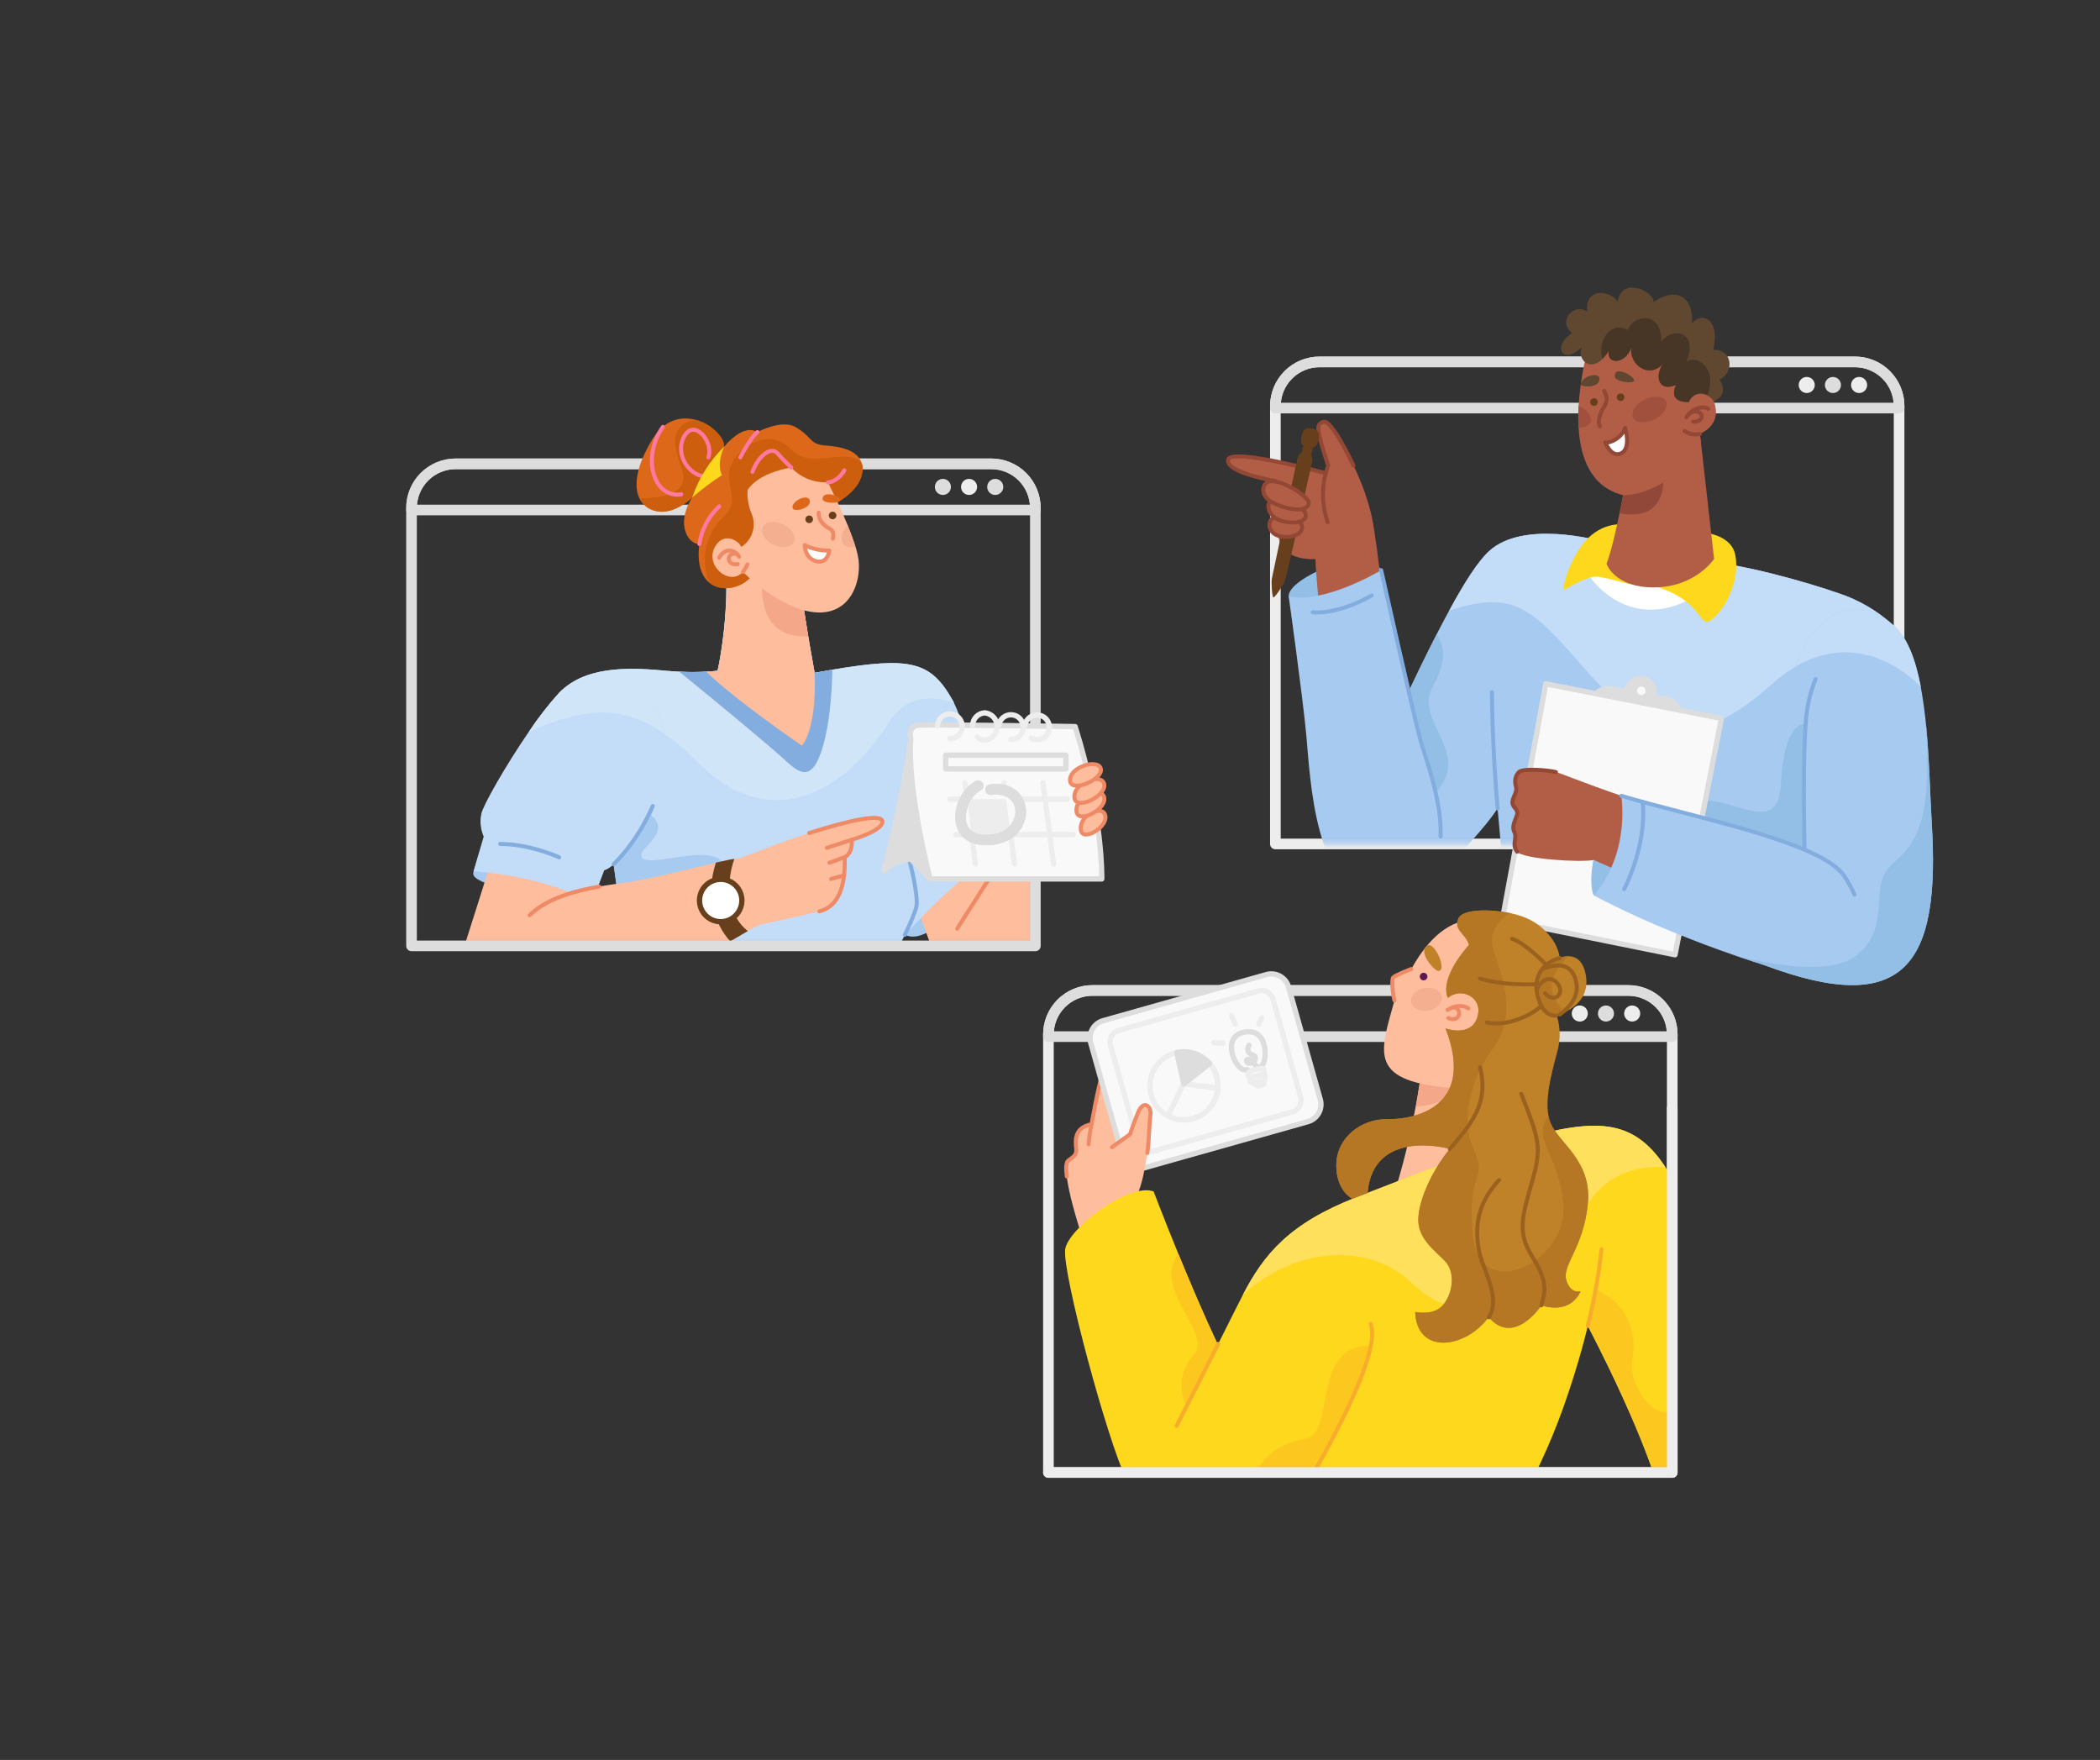<svg width="395" height="331" viewBox="0 0 395 331" fill="none" xmlns="http://www.w3.org/2000/svg">
<rect x="0" y="0" width="395" height="331" fill="#333333" stroke="none"/>
<mask id="mask0_1240_973" style="mask-type:luminance" maskUnits="userSpaceOnUse" x="77" y="87" width="118" height="91">
<path d="M194.746 95.543V177.896H77.406V95.543C77.406 94.452 77.62 93.372 78.036 92.364C78.453 91.356 79.064 90.44 79.835 89.669C80.605 88.897 81.52 88.285 82.527 87.868C83.534 87.45 84.613 87.235 85.703 87.235H186.449C187.539 87.235 188.618 87.45 189.625 87.868C190.632 88.285 191.547 88.897 192.318 89.669C193.088 90.44 193.699 91.356 194.116 92.364C194.532 93.372 194.746 94.452 194.746 95.543Z" fill="white"/>
</mask>
<g mask="url(#mask0_1240_973)">
<path d="M170.204 175.811C172.729 177.079 175.998 174.707 179.63 171.496L175.694 167.966C175.694 167.966 169.52 173.725 170.204 175.811Z" fill="#A7CAF0"/>
<path d="M203.858 160.623L194.746 179.209H175.579L172.387 170.283L183.236 160.623H203.858Z" fill="#FEBD9D"/>
<path d="M189.007 160.623L180.033 174.658" stroke="#EF8A66" stroke-width="0.75" stroke-linecap="round" stroke-linejoin="round"/>
<path d="M185.589 162.074C179.09 165.787 170.204 175.811 170.204 175.811L167.817 180.555L166.428 183.313H119.274C118.171 179.336 117.223 174.156 116.518 169.958C115.966 166.708 115.614 164.049 115.47 163.007L115.41 162.538C114.208 163.602 113.624 163.641 113.624 163.641L111.419 169.472L111.215 170.024C103.387 164.783 89.065 163.856 89.065 163.856L90.989 157.352C90.411 156.015 90.25 154.534 90.526 153.104C90.841 151.477 95.151 143.93 99.495 137.597C101.208 135.021 103.107 132.574 105.178 130.276C105.349 130.1 105.526 129.929 105.702 129.769C110.945 124.942 119.632 125.642 125.343 126.161C126.192 126.238 126.997 126.293 127.747 126.326C129.434 126.415 131.125 126.415 132.813 126.326C134.196 126.255 134.957 126.15 134.957 126.15C135.133 125.344 135.299 124.495 135.464 123.562C136.495 117.533 137.074 109.484 136.153 104.193L150.662 110.675C150.91 113.312 151.88 119.099 152.547 122.906C152.922 125.035 153.192 126.547 153.192 126.547C154.361 126.332 155.463 126.139 156.5 125.962C171.229 123.463 175.022 124.401 179.101 131.589C179.211 131.777 179.316 131.975 179.426 132.185C181.94 137.15 183.654 147.08 184.608 154.097C185.286 158.709 185.589 162.074 185.589 162.074Z" fill="#C3DCF8"/>
<path d="M185.589 162.074C179.217 165.721 170.535 175.441 170.209 175.8C170.325 175.557 172.222 171.629 172.414 170.283C172.607 168.937 171.935 164.954 170.893 161.208L184.674 154.119C185.286 158.709 185.589 162.074 185.589 162.074Z" fill="#C3DCF8"/>
<path d="M136.517 164.22C136.412 169.505 124.042 170.25 116.534 169.957C115.983 166.708 115.63 164.049 115.487 163.006L115.426 162.538C118.155 159.767 120.41 156.567 122.102 153.065C126.512 156.078 120.856 159.172 120.641 160.623C120.057 164.601 136.666 156.673 136.517 164.22Z" fill="#A7CAF0"/>
<path d="M179.482 132.207C175.182 130.712 170.353 130.762 167.007 136.107C159.471 148.145 145.326 157.534 131.176 143.323C129.241 141.328 127.124 139.518 124.853 137.917C116.49 132.19 109.418 133.349 99.528 137.591C101.241 135.015 103.141 132.568 105.212 130.271C105.383 130.094 105.559 129.923 105.735 129.763C110.978 124.936 119.665 125.637 125.376 126.155C126.225 126.232 127.03 126.288 127.78 126.321C129.467 126.409 131.158 126.409 132.846 126.321C134.23 126.249 134.99 126.144 134.99 126.144C135.167 125.339 135.332 124.489 135.497 123.557C136.528 117.527 137.107 109.478 136.186 104.188L150.695 110.67C150.943 113.307 151.914 119.094 152.581 122.9C152.955 125.03 153.226 126.541 153.226 126.541C154.394 126.326 155.497 126.133 156.533 125.957C171.262 123.457 175.055 124.395 179.134 131.584C179.267 131.799 179.371 131.997 179.482 132.207Z" fill="#D0E5F7"/>
<path d="M156.555 125.984C156.511 129.713 156.109 136.51 154.488 141.315C152.393 147.549 149.924 145.017 147.211 142.556C144.758 140.316 135.817 132.863 127.785 126.337C129.473 126.426 131.164 126.426 132.851 126.337C134.235 126.265 134.996 126.161 134.996 126.161C135.172 125.355 135.338 124.506 135.503 123.573C141.33 123.193 148.319 122.818 152.592 122.917C152.966 125.046 153.237 126.558 153.237 126.558C154.394 126.332 155.497 126.161 156.555 125.984Z" fill="#83ADDF"/>
<path d="M150.844 140.239C150.844 140.239 138.43 131.788 132.851 126.332C134.235 126.26 134.996 126.155 134.996 126.155C136.324 120.048 137.25 110.295 136.192 104.199L145.624 108.408L150.701 110.681C150.883 112.628 151.467 116.324 152.024 119.645C152.641 123.319 153.231 126.552 153.231 126.552C153.683 137.266 150.844 140.239 150.844 140.239Z" fill="#FEBD9D"/>
<path d="M170.204 175.811C170.32 175.568 172.216 171.64 172.409 170.294C172.602 168.948 171.93 164.965 170.888 161.219C170.833 161.026 170.777 160.827 170.717 160.634" stroke="#83ADDF" stroke-width="0.75" stroke-linecap="round" stroke-linejoin="round"/>
<path d="M152.018 119.662C142.223 120.263 143.325 109.726 143.408 109.462L145.613 108.425L150.69 110.697C150.877 112.645 151.462 116.341 152.018 119.662Z" fill="#F4A789"/>
<path d="M89.099 163.845C88.823 164.656 88.823 165.539 94.969 167.271L95.918 163.238C95.918 163.238 90.328 161.727 89.099 163.845Z" fill="#A7CAF0"/>
<path d="M92.467 161.721C91.022 166.432 85.984 182.21 85.984 182.21C84.617 187.997 101.766 191.776 107.869 181.945L111.226 166.118C105.678 162.505 99.041 160.949 92.467 161.721Z" fill="#FEBD9D"/>
<path d="M120.663 155.73C120.642 155.761 120.623 155.795 120.608 155.829C119.88 156.993 119.07 158.179 118.188 159.404L118.127 159.487C117.3 160.567 116.398 161.586 115.426 162.538C114.224 163.602 113.64 163.641 113.64 163.641L111.248 170.013C111.005 169.853 110.757 169.693 110.498 169.538C106.132 166.89 100.124 165.434 95.614 164.662C94.131 164.408 92.808 164.231 91.755 164.11C90.135 163.917 89.132 163.851 89.132 163.851L91.055 157.346C90.477 156.009 90.316 154.529 90.592 153.099C90.907 151.471 95.217 143.924 99.561 137.591C101.274 135.015 103.174 132.568 105.245 130.271C105.416 130.094 105.592 129.923 105.768 129.763C113.199 126.282 122.857 127.137 124.759 137.172C124.808 137.42 124.853 137.668 124.886 137.917C125.944 144.597 124.296 149.899 120.663 155.73Z" fill="#C3DCF8"/>
<path d="M124.853 137.917C116.49 132.19 109.418 133.349 99.528 137.591C101.241 135.015 103.141 132.568 105.212 130.271C105.383 130.094 105.559 129.923 105.735 129.763C113.166 126.282 122.824 127.137 124.726 137.172C124.776 137.437 124.82 137.685 124.853 137.917Z" fill="#D0E5F7"/>
<path d="M94.076 158.726C99.253 158.726 104.313 160.844 105.168 161.247" stroke="#83ADDF" stroke-width="0.75" stroke-linecap="round" stroke-linejoin="round"/>
<path d="M115.426 162.538C116.398 161.586 117.3 160.566 118.127 159.487L118.188 159.404C119.059 158.258 119.867 157.064 120.608 155.829C120.623 155.795 120.642 155.761 120.663 155.73C121.247 154.742 121.733 153.832 122.102 153.065C122.405 152.47 122.626 151.962 122.78 151.587" stroke="#83ADDF" stroke-width="0.75" stroke-linecap="round" stroke-linejoin="round"/>
<path d="M160.237 157.931C160.436 160.541 158.903 161.208 158.903 161.208C159.113 167.552 157.25 170.586 154.152 171.392C151.053 172.197 143.049 173.896 143.049 173.896C142.22 174.234 141.419 174.64 140.657 175.11C139.764 175.618 138.656 176.269 137.349 177.041C133.369 179.369 127.102 181.543 119.654 185.47C106.457 192.432 97.053 188.659 96.425 181.272C95.289 167.751 112.449 166.868 118.717 165.826C123.259 165.064 130.293 163.26 134.654 162.251C136.308 161.876 137.548 161.611 138.132 161.556C140.227 161.368 144.571 159.073 152.195 156.673C159.818 154.274 165.976 152.883 165.976 154.566C165.976 156.249 160.237 157.931 160.237 157.931Z" fill="#FEBD9D"/>
<path d="M152.206 156.673C159.824 154.263 165.987 152.883 165.987 154.566C165.987 156.249 160.215 157.948 160.215 157.948C160.414 160.557 158.881 161.225 158.881 161.225C159.091 167.569 157.227 170.603 154.129 171.408" stroke="#EF8A66" stroke-width="0.75" stroke-linecap="round" stroke-linejoin="round"/>
<path d="M99.622 172.12C102.929 168.915 108.227 167.53 112.703 166.747" stroke="#EF8A66" stroke-width="0.75" stroke-linecap="round" stroke-linejoin="round"/>
<path d="M140.657 175.11C139.764 175.618 138.656 176.269 137.349 177.041C134.279 173.615 132.686 168.308 134.654 162.234C136.308 161.859 137.548 161.594 138.132 161.539C136.71 165.428 136.445 171.772 140.657 175.11Z" fill="#683F1D"/>
<path d="M160.237 157.931L155.524 159.459" stroke="#EF8A66" stroke-width="0.75" stroke-linecap="round" stroke-linejoin="round"/>
<path d="M158.903 161.208L156.004 162.262" stroke="#EF8A66" stroke-width="0.75" stroke-linecap="round" stroke-linejoin="round"/>
<path d="M156.318 165.307L158.787 164.634" stroke="#EF8A66" stroke-width="0.75" stroke-linecap="round" stroke-linejoin="round"/>
<path d="M139.543 169.362C139.543 170.15 139.31 170.922 138.872 171.578C138.434 172.233 137.811 172.745 137.083 173.047C136.355 173.348 135.553 173.427 134.78 173.274C134.007 173.12 133.297 172.74 132.74 172.182C132.182 171.624 131.803 170.913 131.649 170.14C131.495 169.366 131.574 168.564 131.876 167.835C132.177 167.106 132.688 166.484 133.344 166.045C133.999 165.607 134.77 165.373 135.558 165.373C136.615 165.373 137.629 165.793 138.376 166.541C139.123 167.289 139.543 168.304 139.543 169.362Z" fill="white" stroke="#683F1D" stroke-linecap="round" stroke-linejoin="round"/>
</g>
<path d="M194.746 95.543V177.896H77.406V95.543C77.406 94.452 77.62 93.372 78.036 92.364C78.453 91.356 79.064 90.44 79.835 89.669C80.605 88.897 81.52 88.285 82.527 87.868C83.534 87.45 84.613 87.235 85.703 87.235H186.449C187.539 87.235 188.618 87.45 189.625 87.868C190.632 88.285 191.547 88.897 192.318 89.669C193.088 90.44 193.699 91.356 194.116 92.364C194.532 93.372 194.746 94.452 194.746 95.543Z" stroke="#DDDDDD" stroke-width="2" stroke-linecap="round" stroke-linejoin="round"/>
<path d="M194.746 95.543V95.913H77.406V95.543C77.406 94.452 77.62 93.372 78.036 92.364C78.453 91.356 79.064 90.44 79.835 89.669C80.605 88.897 81.52 88.285 82.527 87.868C83.534 87.45 84.613 87.235 85.703 87.235H186.449C187.539 87.235 188.618 87.45 189.625 87.868C190.632 88.285 191.547 88.897 192.318 89.669C193.088 90.44 193.699 91.356 194.116 92.364C194.532 93.372 194.746 94.452 194.746 95.543Z" stroke="#DDDDDD" stroke-width="2" stroke-linecap="round" stroke-linejoin="round"/>
<path d="M178.864 91.577C178.864 91.876 178.776 92.168 178.61 92.416C178.444 92.665 178.208 92.859 177.932 92.973C177.656 93.088 177.352 93.118 177.059 93.059C176.766 93.001 176.497 92.857 176.286 92.646C176.074 92.434 175.931 92.165 175.872 91.872C175.814 91.578 175.844 91.275 175.958 90.998C176.073 90.722 176.266 90.486 176.515 90.32C176.763 90.154 177.055 90.065 177.354 90.065C177.552 90.065 177.748 90.104 177.932 90.18C178.115 90.256 178.281 90.368 178.422 90.508C178.562 90.648 178.673 90.815 178.749 90.998C178.825 91.182 178.864 91.378 178.864 91.577Z" fill="#DDDDDD"/>
<path d="M182.276 93.088C183.11 93.088 183.787 92.412 183.787 91.577C183.787 90.742 183.11 90.065 182.276 90.065C181.442 90.065 180.766 90.742 180.766 91.577C180.766 92.412 181.442 93.088 182.276 93.088Z" fill="#EDEDED"/>
<path d="M188.709 91.577C188.709 91.876 188.621 92.168 188.454 92.417C188.288 92.666 188.052 92.86 187.776 92.974C187.499 93.088 187.195 93.118 186.902 93.059C186.609 93 186.34 92.856 186.129 92.644C185.918 92.432 185.774 92.162 185.717 91.868C185.659 91.575 185.69 91.271 185.805 90.995C185.92 90.718 186.115 90.483 186.364 90.317C186.613 90.152 186.905 90.064 187.204 90.065C187.403 90.065 187.599 90.104 187.782 90.18C187.965 90.256 188.131 90.368 188.27 90.508C188.41 90.649 188.521 90.815 188.596 90.999C188.672 91.182 188.71 91.379 188.709 91.577Z" fill="#DDDDDD"/>
<path d="M166.273 163.79C168.159 161.787 171.306 161.539 171.306 161.539L174.95 165.307C174.95 165.307 175.986 154.18 171.306 138.915C170.419 146.368 167.679 158.362 166.273 163.79Z" fill="#DDDDDD" stroke="#DDDDDD" stroke-linecap="round" stroke-linejoin="round"/>
<path d="M202.226 136.654C207.49 153.369 207.237 165.307 207.237 165.307H174.95C174.95 165.307 170.601 148.719 171.306 138.915C171.306 138.915 170.695 136.604 172.718 136.4C174.741 136.196 202.226 136.654 202.226 136.654Z" fill="#F9F9F9" stroke="#DDDDDD" stroke-linecap="round" stroke-linejoin="round"/>
<path d="M176.356 136.488C176.353 136.442 176.353 136.396 176.356 136.35C176.403 135.904 176.578 135.48 176.86 135.131C177.142 134.782 177.52 134.523 177.946 134.384C178.373 134.245 178.831 134.233 179.264 134.349C179.697 134.465 180.088 134.705 180.388 135.038C180.688 135.372 180.886 135.785 180.956 136.228C181.026 136.672 180.967 137.126 180.785 137.536C180.602 137.946 180.305 138.295 179.929 138.54C179.553 138.785 179.114 138.915 178.666 138.915" stroke="#EDEDED" stroke-linecap="round" stroke-linejoin="round"/>
<path d="M192.761 136.488C192.82 136.046 193.005 135.63 193.294 135.291C193.583 134.951 193.964 134.702 194.391 134.573C194.817 134.445 195.272 134.441 195.7 134.564C196.129 134.687 196.513 134.931 196.807 135.266C197.1 135.602 197.291 136.015 197.357 136.456C197.422 136.897 197.359 137.348 197.176 137.754C196.992 138.16 196.695 138.505 196.321 138.747C195.947 138.989 195.511 139.119 195.065 139.119C194.678 139.119 194.298 139.016 193.963 138.821" stroke="#EDEDED" stroke-linecap="round" stroke-linejoin="round"/>
<path d="M182.943 136.389C182.969 135.784 183.219 135.21 183.645 134.78C184.072 134.351 184.643 134.096 185.247 134.066C185.883 134.132 186.473 134.432 186.901 134.907C187.329 135.382 187.566 136 187.566 136.64C187.566 137.28 187.329 137.897 186.901 138.372C186.473 138.848 185.883 139.147 185.247 139.213C184.728 139.205 184.228 139.009 183.842 138.662" stroke="#EDEDED" stroke-linecap="round" stroke-linejoin="round"/>
<path d="M187.86 136.444C187.919 136.002 188.103 135.587 188.391 135.248C188.678 134.908 189.058 134.659 189.483 134.53C189.909 134.401 190.363 134.397 190.791 134.519C191.219 134.641 191.602 134.884 191.896 135.219C192.189 135.553 192.38 135.965 192.446 136.405C192.511 136.846 192.449 137.296 192.265 137.701C192.082 138.107 191.786 138.451 191.413 138.693C191.039 138.935 190.604 139.064 190.159 139.064" stroke="#EDEDED" stroke-linecap="round" stroke-linejoin="round"/>
<path d="M200.495 142.027H177.872V144.614H200.495V142.027Z" stroke="#DDDDDD" stroke-linecap="round" stroke-linejoin="round"/>
<path d="M183.478 162.488L183.191 160.309L181.736 149.094L181.493 147.251" stroke="#EDEDED" stroke-linecap="round" stroke-linejoin="round"/>
<path d="M190.821 162.488L190.517 160.154L189.095 149.237L188.836 147.251" stroke="#EDEDED" stroke-linecap="round" stroke-linejoin="round"/>
<path d="M196.184 147.245L198.163 162.493" stroke="#EDEDED" stroke-linecap="round" stroke-linejoin="round"/>
<path d="M200.738 150.296H189.233H181.89H178.671" stroke="#EDEDED" stroke-linecap="round" stroke-linejoin="round"/>
<path d="M201.857 156.955H190.099H182.756H179.785" stroke="#EDEDED" stroke-linecap="round" stroke-linejoin="round"/>
<path d="M183.985 147.775C180.336 149.64 178.577 157.413 184.768 157.931C193.891 158.693 194.326 147.45 186.333 148.509" fill="#F9F9F9"/>
<path d="M183.985 147.775C180.336 149.64 178.577 157.413 184.768 157.931C193.891 158.693 194.326 147.45 186.333 148.509" stroke="#DDDDDD" stroke-width="2" stroke-linecap="round" stroke-linejoin="round"/>
<path d="M190.099 156.955H182.756L181.89 150.296H189.233L190.099 156.955Z" fill="#EDEDED"/>
<path d="M203.29 155.951C203.444 158.483 208.251 155.697 207.92 153.479C207.59 151.262 203.108 153.016 203.29 155.951Z" fill="#FEBD9D" stroke="#EF8A66" stroke-width="0.75" stroke-linecap="round" stroke-linejoin="round"/>
<path d="M202.474 152.542C202.65 155.079 208.064 152.293 207.711 150.07C207.358 147.847 202.27 149.612 202.474 152.542Z" fill="#FEBD9D" stroke="#EF8A66" stroke-width="0.75" stroke-linecap="round" stroke-linejoin="round"/>
<path d="M202.094 149.998C202.281 152.53 208.086 149.744 207.705 147.527C207.325 145.309 201.879 147.063 202.094 149.998Z" fill="#FEBD9D" stroke="#EF8A66" stroke-width="0.75" stroke-linecap="round" stroke-linejoin="round"/>
<path d="M201.278 146.859C201.471 149.16 207.457 146.633 207.066 144.62C206.675 142.606 201.052 144.2 201.278 146.859Z" fill="#FEBD9D" stroke="#EF8A66" stroke-width="0.75" stroke-linecap="round" stroke-linejoin="round"/>
<path d="M183.985 147.775C180.336 149.64 178.577 157.413 184.768 157.931C193.891 158.693 194.326 147.45 186.333 148.509" stroke="#DDDDDD" stroke-width="2" stroke-linecap="round" stroke-linejoin="round"/>
<path d="M162.2 88.741C161.72 92.73 156.39 95.069 156.39 95.069L141.6 107.989C140.084 110.411 135.955 111.63 133.441 109.605C131.969 108.425 131.054 106.135 131.55 102.323C131.139 102.323 130.736 102.203 130.393 101.976C128.689 100.922 127.636 97.562 130.194 93.574C130.012 93.75 126.606 97.066 123.1 96.062C122.497 95.901 121.935 95.613 121.451 95.219C120.967 94.824 120.573 94.331 120.294 93.772C119.191 91.516 119.577 87.754 122.725 82.596C124.963 78.916 128.077 78.254 130.745 78.944C133.766 79.716 136.214 82.198 136.214 84.002C136.88 83.184 137.653 82.458 138.513 81.845C139.692 81.023 141.153 80.466 142.459 81.261C142.459 81.261 147.057 78.784 149.67 80.334C152.922 82.254 152.206 83.589 155.37 83.798C157.724 83.953 161.434 84.549 162.112 87.219C162.241 87.715 162.271 88.233 162.2 88.741Z" fill="#DD6819"/>
<path d="M136.214 84.002L130.205 93.563C129.776 93.965 129.317 94.333 128.833 94.666C127.482 95.604 125.321 96.674 123.116 96.045C122.513 95.884 121.951 95.597 121.468 95.202C120.984 94.807 120.589 94.314 120.31 93.756C127.157 93.612 129.566 91.698 128.16 87.93C126.854 84.422 125.498 80.014 130.762 78.927C132.822 79.44 134.611 80.713 135.773 82.491C136.047 82.948 136.199 83.469 136.214 84.002Z" fill="#CC5E0D"/>
<path d="M162.2 88.741C161.72 92.73 156.39 95.069 156.39 95.069L141.6 107.989C140.084 110.411 135.955 111.63 133.441 109.605C132.572 107.519 132.358 105.217 132.829 103.007C133.3 100.796 134.432 98.781 136.076 97.231C139.108 94.473 136.886 92.415 137.178 88.785C137.471 85.155 144.108 79.567 148.859 84.582C152.586 88.515 159.598 83.76 162.139 87.219C162.259 87.717 162.28 88.234 162.2 88.741Z" fill="#CC5E0D"/>
<path d="M153.132 115.138C146.484 114.454 139.736 107.553 139.736 107.553C137.201 110.444 132.201 106.124 134.676 102.527C136.296 100.161 138.832 101.567 139.45 102.858C140.478 102.194 141.232 101.18 141.574 100.003C141.915 98.826 141.82 97.566 141.307 96.454C140.763 95.088 140.528 93.618 140.618 92.15C142.867 88.73 148.832 87.947 148.832 87.947C149.713 88.877 150.786 89.605 151.975 90.081C153.165 90.558 154.443 90.77 155.723 90.705C155.723 90.705 157.768 94.705 159.432 98.77C159.466 98.859 159.51 98.958 159.543 99.046C160.011 100.205 160.447 101.363 160.789 102.423C160.822 102.527 160.849 102.621 160.882 102.72C161.156 103.557 161.359 104.415 161.489 105.286C162.023 109.66 159.774 115.85 153.132 115.138Z" fill="#FEBD9D"/>
<path d="M155.894 96.945C155.894 97.086 155.936 97.225 156.014 97.343C156.093 97.461 156.205 97.553 156.336 97.607C156.467 97.661 156.611 97.675 156.75 97.648C156.889 97.62 157.017 97.552 157.117 97.452C157.217 97.351 157.285 97.224 157.313 97.084C157.341 96.945 157.327 96.801 157.272 96.67C157.218 96.539 157.126 96.427 157.008 96.348C156.89 96.269 156.752 96.227 156.61 96.227C156.421 96.229 156.239 96.305 156.105 96.439C155.971 96.573 155.895 96.755 155.894 96.945Z" fill="#683F1D"/>
<path d="M152.206 98.384C152.601 98.384 152.922 98.063 152.922 97.667C152.922 97.271 152.601 96.95 152.206 96.95C151.81 96.95 151.489 97.271 151.489 97.667C151.489 98.063 151.81 98.384 152.206 98.384Z" fill="#683F1D"/>
<path d="M151.362 102.522C152.798 103.243 154.392 103.593 155.998 103.542C155.998 103.542 155.689 106.229 153.385 105.512C151.373 104.888 151.362 102.522 151.362 102.522Z" fill="white" stroke="#EF8A66" stroke-width="0.75" stroke-linecap="round" stroke-linejoin="round"/>
<path d="M149.091 95.56C149.356 96.443 152.669 95.56 152.305 94.126C151.941 92.691 148.711 94.335 149.091 95.56Z" fill="#DD6819"/>
<path d="M154.719 93.784C154.67 94.743 158.06 94.81 158.06 93.982C158.06 93.232 154.807 92.233 154.719 93.784Z" fill="#DD6819"/>
<path d="M131.55 102.323C131.961 99.608 133.274 97.111 135.277 95.234" stroke="#FF79A0" stroke-width="0.75" stroke-linecap="round" stroke-linejoin="round"/>
<path d="M142.459 81.255C141.418 82.088 139.858 84.797 139.251 86.016" stroke="#FF79A0" stroke-width="0.75" stroke-linecap="round" stroke-linejoin="round"/>
<path d="M141.533 88.747C142.763 85.47 145.128 83.991 146.236 85.249C147.344 86.507 148.832 87.941 148.832 87.941" stroke="#FF79A0" stroke-width="0.75" stroke-linecap="round" stroke-linejoin="round"/>
<path d="M155.723 90.733C157.101 90.678 158.413 89.271 158.81 88.454" stroke="#FF79A0" stroke-width="0.75" stroke-linecap="round" stroke-linejoin="round"/>
<path d="M128.144 92.972C123.061 93.767 120.553 86.237 124.682 80.284" stroke="#FF79A0" stroke-width="0.75" stroke-linecap="round" stroke-linejoin="round"/>
<path d="M133.237 86.016C134.301 83.258 130.751 78.806 128.827 81.862C126.622 85.359 129.841 89.999 133.237 89.585" stroke="#FF79A0" stroke-width="0.75" stroke-linecap="round" stroke-linejoin="round"/>
<path d="M130.205 93.563C131.422 89.944 133.481 86.667 136.214 84.002C136.214 84.002 134.67 87.136 135.8 89.365C133.839 90.63 131.969 92.033 130.205 93.563Z" fill="#FED81D"/>
<path d="M135.277 104.888C136.302 103.073 138.082 103.173 139.02 104.701" stroke="#EF8A66" stroke-width="0.75" stroke-linecap="round" stroke-linejoin="round"/>
<path d="M138.645 104.216C136.534 103.664 136.528 106.499 138.772 106.097" stroke="#EF8A66" stroke-width="0.75" stroke-linecap="round" stroke-linejoin="round"/>
<path d="M153.981 96.426C153.948 98.081 155.271 99.03 156.141 99.488C157.012 99.946 156.726 101.143 156.665 101.319" stroke="#EF8A66" stroke-width="0.75" stroke-linecap="round" stroke-linejoin="round"/>
<path d="M139.742 107.575C140.08 107.138 140.361 106.66 140.58 106.152" stroke="#EF8A66" stroke-width="0.75" stroke-linecap="round" stroke-linejoin="round"/>
<path d="M149.289 101.981C148.738 103.029 147.046 103.222 145.431 102.423C143.816 101.623 142.972 100.117 143.501 99.068C144.031 98.02 145.745 97.827 147.36 98.633C148.975 99.438 149.819 100.955 149.289 101.981Z" fill="#F4AF90"/>
<path d="M160.882 102.742C160.537 102.902 160.153 102.961 159.775 102.911C159.397 102.861 159.042 102.705 158.749 102.461C157.95 101.661 158.253 100.039 159.433 98.793C159.466 98.881 159.51 98.98 159.543 99.068C160.011 100.227 160.447 101.385 160.789 102.445C160.822 102.549 160.849 102.643 160.882 102.742Z" fill="#F4AF90"/>
<path d="M357.21 76.373V158.725H239.893V76.373C239.893 74.169 240.768 72.056 242.325 70.498C243.882 68.94 245.993 68.064 248.195 68.064H348.941C351.138 68.072 353.242 68.951 354.792 70.508C356.342 72.065 357.212 74.174 357.21 76.373Z" stroke="#EDEDED" stroke-width="2" stroke-linecap="round" stroke-linejoin="round"/>
<path d="M357.21 76.373V76.742H239.893V76.373C239.893 74.169 240.768 72.056 242.325 70.498C243.882 68.94 245.993 68.064 248.195 68.064H348.941C351.138 68.072 353.242 68.951 354.792 70.508C356.342 72.065 357.212 74.174 357.21 76.373Z" stroke="#DDDDDD" stroke-width="2" stroke-linecap="round" stroke-linejoin="round"/>
<path d="M341.35 72.406C341.35 72.705 341.262 72.998 341.095 73.246C340.929 73.495 340.693 73.689 340.417 73.803C340.14 73.917 339.836 73.947 339.543 73.888C339.25 73.829 338.981 73.685 338.77 73.473C338.559 73.261 338.416 72.991 338.358 72.698C338.3 72.404 338.331 72.1 338.446 71.824C338.561 71.548 338.756 71.312 339.005 71.147C339.254 70.981 339.547 70.893 339.846 70.894C340.044 70.894 340.24 70.934 340.423 71.01C340.606 71.086 340.772 71.197 340.912 71.338C341.051 71.478 341.162 71.645 341.237 71.828C341.313 72.011 341.351 72.208 341.35 72.406Z" fill="#EDEDED"/>
<path d="M346.279 72.406C346.279 72.705 346.19 72.997 346.024 73.246C345.858 73.495 345.622 73.688 345.346 73.803C345.07 73.917 344.767 73.947 344.474 73.889C344.181 73.83 343.911 73.686 343.7 73.475C343.489 73.263 343.345 72.994 343.287 72.701C343.229 72.408 343.258 72.104 343.373 71.828C343.487 71.551 343.681 71.315 343.929 71.149C344.177 70.983 344.469 70.894 344.768 70.894C345.169 70.894 345.553 71.054 345.836 71.337C346.12 71.621 346.279 72.005 346.279 72.406Z" fill="#DDDDDD"/>
<path d="M351.201 72.406C351.201 72.705 351.113 72.997 350.947 73.246C350.781 73.495 350.545 73.688 350.269 73.803C349.993 73.917 349.689 73.947 349.396 73.889C349.103 73.83 348.834 73.686 348.623 73.475C348.412 73.263 348.268 72.994 348.21 72.701C348.151 72.408 348.181 72.104 348.296 71.828C348.41 71.551 348.604 71.315 348.852 71.149C349.1 70.983 349.392 70.894 349.691 70.894C350.092 70.894 350.476 71.054 350.759 71.337C351.042 71.621 351.201 72.005 351.201 72.406Z" fill="#EDEDED"/>
<path d="M242.396 112.176C242.093 108.733 257.28 102.207 259.788 107.244L254.827 112.176C254.827 112.176 244.579 116.241 242.396 112.176Z" fill="#93BEE5"/>
<path d="M249.827 87.555C247.622 80.692 247.456 79.832 248.934 79.319C250.411 78.806 254.154 86.601 254.578 87.555C256.061 90.559 257.204 93.719 257.985 96.978C258.641 100.023 259.501 107.034 259.639 108.722C260.223 115.85 248.482 118.018 247.969 112.474C247.456 106.93 247.418 105.137 247.418 105.137C247.418 105.137 241.354 105.688 240.505 101.176C239.656 96.663 239.893 90.473 239.893 90.473C239.893 90.473 230.676 88.945 230.996 86.512C231.316 84.079 249.353 88.995 249.353 88.995L249.827 87.555Z" fill="#B25E47"/>
<path d="M239.893 90.473C239.893 90.473 230.676 88.945 230.996 86.513C231.316 84.08 249.353 88.995 249.353 88.995L249.827 87.572C247.622 80.709 247.456 79.848 248.934 79.335C250.411 78.822 254.154 86.617 254.578 87.572" stroke="#934735" stroke-width="0.75" stroke-linecap="round" stroke-linejoin="round"/>
<path d="M249.353 88.978C248.561 92.019 248.687 95.227 249.716 98.197" stroke="#934735" stroke-width="0.75" stroke-linecap="round" stroke-linejoin="round"/>
<path d="M245.036 83.715C246.48 84.466 247.622 84.626 248.052 82.562C248.482 80.499 246.447 80.45 245.791 80.56C244.783 80.725 244.413 83.39 245.036 83.715Z" fill="#683F1D"/>
<path d="M245.306 83.186C245.08 83.99 244.896 84.806 244.755 85.63C244.992 85.751 246.409 86.231 246.596 85.751C246.813 84.909 246.966 84.051 247.054 83.186H245.306Z" fill="#683F1D"/>
<path d="M244.016 86.314C243.261 89.695 239.358 108.231 239.226 108.838C239.094 109.445 239.27 112.248 239.507 112.352C239.744 112.457 241.106 110.455 241.602 109.44C242.098 108.425 246.486 88.085 246.756 87.136C247.429 84.824 244.513 84.102 244.016 86.314Z" fill="#683F1D"/>
<path d="M240.582 96.834C238.691 97.27 238.157 99.074 239.551 100.271C241.051 101.562 244.744 100.988 244.915 99.339C245.086 97.689 242.159 96.475 240.582 96.834Z" fill="#B25E47" stroke="#934735" stroke-width="0.75" stroke-linecap="round" stroke-linejoin="round"/>
<path d="M240.411 93.877C238.471 93.59 237.997 95.532 239.38 97.022C240.764 98.511 245.334 98.848 245.593 97.077C245.852 95.306 241.602 94.054 240.411 93.877Z" fill="#B25E47" stroke="#934735" stroke-width="0.75" stroke-linecap="round" stroke-linejoin="round"/>
<path d="M238.691 90.562C241.128 90.01 246.409 93.568 246.194 94.677C245.935 96.073 243.438 96.282 239.921 94.787C236.619 93.386 237.501 90.843 238.691 90.562Z" fill="#B25E47" stroke="#934735" stroke-width="0.75" stroke-linecap="round" stroke-linejoin="round"/>
<mask id="mask1_1240_973" style="mask-type:luminance" maskUnits="userSpaceOnUse" x="239" y="68" width="119" height="91">
<path d="M357.21 76.373V158.725H239.893V76.373C239.893 74.169 240.768 72.056 242.325 70.498C243.882 68.94 245.993 68.064 248.195 68.064H348.941C351.138 68.072 353.242 68.951 354.792 70.508C356.342 72.065 357.212 74.174 357.21 76.373Z" fill="white"/>
</mask>
<g mask="url(#mask1_1240_973)">
<path d="M355.981 117.444C348.418 117.074 342.155 123.898 340.215 131.743C340.16 131.964 340.11 132.201 340.066 132.46C339.86 133.668 339.714 134.885 339.631 136.107C338.826 146.462 339.587 167.055 339.664 167.552C339.691 167.723 334.311 167.552 326.847 167.199C324.091 167.072 321.07 166.934 317.917 166.774C301.887 165.985 282.846 164.92 282.846 164.92L281.689 152.033C281.689 152.033 279.291 156.094 271.088 164.021C262.886 171.949 249.771 167.53 251.183 157.561C252.065 151.3 255.758 146.721 260.234 139.053C261.618 136.681 263.079 134.016 264.545 130.91C266.507 126.784 268.404 122.845 270.234 119.287C271.033 117.72 271.821 116.225 272.588 114.824C275.465 109.511 278.045 105.489 280.123 103.608C286.369 97.948 299.753 101.208 303.32 102.356C308.633 104.087 314.147 105.127 319.725 105.451C327.635 106.002 339.647 109.417 346.009 111.635C349.678 112.868 353.055 114.841 355.931 117.433L355.981 117.444Z" fill="#A7CAF0"/>
<path d="M361.306 129.189C354.382 122.238 343.87 119.204 333.319 128.637C321.048 139.577 311.633 141.48 297.829 125.504C287.846 113.919 284.384 111.001 272.588 114.846C275.465 109.533 278.045 105.512 280.123 103.63C286.369 97.97 299.753 101.231 303.32 102.378C308.634 104.101 314.148 105.134 319.725 105.451C327.635 106.003 339.647 109.417 346.009 111.635C349.678 112.868 353.055 114.841 355.931 117.433C358.698 119.618 360.314 123.987 361.306 129.189Z" fill="#C3DCF8"/>
<path d="M270.035 149.071C265.625 153.86 261.662 143.477 260.234 139.053C261.618 136.681 263.079 134.016 264.545 130.91C266.507 126.784 268.404 122.845 270.234 119.287C273.486 124.252 269.093 128.819 268.784 131.07C267.979 137.089 276.358 142.197 270.035 149.071Z" fill="#93BEE5"/>
<path d="M242.396 112.176C249.209 113.615 259.788 107.244 259.788 107.244C259.788 107.244 265.614 133.288 267.136 139.064C268.657 144.84 278.392 167.464 259.418 168.39C247.241 168.986 246.425 145.822 245.703 138.198C244.981 130.574 242.396 112.176 242.396 112.176Z" fill="#A7CAF0"/>
<path d="M246.91 115.155C252.153 115.524 257.991 111.994 257.991 111.994" stroke="#83ADDF" stroke-width="0.75" stroke-linecap="round" stroke-linejoin="round"/>
<path d="M259.788 107.244C259.788 107.244 265.614 133.288 267.136 139.064C267.968 142.214 271.243 150.378 270.967 157.302" stroke="#83ADDF" stroke-width="0.75" stroke-linecap="round" stroke-linejoin="round"/>
<path d="M297.83 106.576C301.225 112.882 310.233 118.945 321.103 110.576C321.103 110.576 322.272 107.1 322.151 107.1C322.029 107.1 299.368 104.342 299.368 104.342L297.83 106.576Z" fill="white"/>
<path d="M306.776 98.787C303.976 98.152 299.919 98.864 297.118 103.167C294.318 107.47 293.96 111.017 294.12 110.978C294.279 110.94 298.53 108.253 300.431 108.452C302.333 108.65 306.594 109.908 306.594 109.908L306.776 98.787Z" fill="#FED81D"/>
<path d="M319.394 100.05C319.394 100.05 325.585 100.089 326.412 104.43C327.239 108.772 324.956 113.98 322.156 116.385C319.356 118.79 320.894 112.909 310.839 110.151L319.394 100.05Z" fill="#FED81D"/>
<path d="M322.415 105.125C322.415 105.125 318.975 110.355 311.313 110.471C303.651 110.587 302.179 106.019 302.179 106.019C303.011 103.945 304.009 99.52 304.648 96.42C305.056 94.462 305.321 93.027 305.321 93.027C305.321 93.027 306.589 80.747 319.742 81.486L319.968 83.5L322.415 105.125Z" fill="#B25E47"/>
<path d="M304.648 96.541C305.056 94.588 305.321 93.149 305.321 93.149L312.807 89.635C312.807 89.635 313.992 98.196 304.648 96.541Z" fill="#914839"/>
<path d="M281.689 152.034C280.63 139.941 280.63 130.149 280.63 130.149" stroke="#83ADDF" stroke-width="0.75" stroke-linecap="round" stroke-linejoin="round"/>
</g>
<path d="M331.671 181.443C331.028 181.209 330.416 180.9 329.846 180.522C325.987 177.99 325.684 173.058 326.847 167.177C327.751 162.675 329.526 157.622 331.257 152.668C333.236 147.019 335.171 141.508 335.717 137.094C335.794 136.477 335.838 135.886 335.86 135.324C335.966 131.94 336.585 128.591 337.696 125.394C340.86 116.49 347.756 110.885 355.959 117.444C358.676 119.618 360.292 123.987 361.284 129.189C361.637 131.048 361.912 133.018 362.138 135.026C362.888 141.844 362.998 149.176 363.334 154.637C364.994 181.079 358.66 191.638 331.671 181.443Z" fill="#A7CAF0"/>
<path d="M361.306 129.189C355.347 123.209 346.72 120.125 337.707 125.383C340.871 116.479 347.767 110.874 355.97 117.433C358.699 119.618 360.314 123.987 361.306 129.189Z" fill="#C3DCF8"/>
<path d="M339.664 167.53C339.691 167.701 334.311 167.53 326.847 167.177C324.091 167.05 321.07 166.912 317.917 166.752C312.526 164.325 309.174 160.811 312.046 155.774C319.863 142.087 334.223 161.048 334.973 147.499C335.48 138.209 337.729 136.19 339.631 136.129C338.826 146.462 339.57 167.056 339.664 167.53Z" fill="#93BEE5"/>
<path d="M341.5 127.705C340.429 130.387 339.798 133.224 339.631 136.107C338.914 146.467 339.587 167.055 339.664 167.552" stroke="#83ADDF" stroke-width="0.75" stroke-linecap="round" stroke-linejoin="round"/>
<path d="M331.671 181.443C331.028 181.209 330.416 180.899 329.846 180.522C336.031 181.851 345.281 183.048 349.355 179.567C355.777 174.095 351.698 167.078 355.248 163.216C358.798 159.354 363.919 158.107 362.16 135.042C362.91 141.861 363.02 149.192 363.356 154.654C364.994 181.079 358.66 191.638 331.671 181.443Z" fill="#93BEE5"/>
<path d="M316.202 135.026C317.184 130.612 311.638 130.806 311.638 130.806C312.129 126.734 306.738 125.603 305.492 129.581C301.109 128.257 299.726 129.581 299.086 131.887L316.202 135.026Z" fill="#DDDDDD"/>
<path d="M308.728 131.23C309.449 131.23 310.034 130.645 310.034 129.923C310.034 129.201 309.449 128.615 308.728 128.615C308.006 128.615 307.421 129.201 307.421 129.923C307.421 130.645 308.006 131.23 308.728 131.23Z" fill="#F9F9F9" stroke="#DDDDDD" stroke-linecap="round" stroke-linejoin="round"/>
<path d="M290.762 128.61L282.582 173.002L315.061 179.567L323.788 135.114L290.762 128.61Z" fill="#F9F9F9" stroke="#DDDDDD" stroke-linecap="round" stroke-linejoin="round"/>
<path d="M300.767 158.025C299.114 162.344 299.014 166.884 299.775 168.402C299.775 168.402 302.873 168.981 305.971 160.568L300.767 158.025Z" fill="#93BEE5"/>
<path d="M304.974 149.672C297.543 147.118 293.993 145.573 292.653 145.209C291.314 144.845 286.474 144.437 285.702 145.209C284.93 145.982 284.875 146.964 285.151 147.968C285.426 148.972 284.599 149.75 284.484 150.787C284.368 151.824 285.614 152.138 285.36 153.17C285.107 154.202 284.258 155.332 284.842 156.48C285.426 157.627 284.291 158.797 285.36 160.187C286.43 161.577 297.388 162.25 299.792 161.737L304.511 163.85C304.511 163.85 312.812 155.316 304.974 149.672Z" fill="#B25E47"/>
<path d="M292.653 145.209C291.314 144.851 286.474 144.437 285.702 145.209C284.93 145.982 284.875 146.964 285.151 147.968C285.426 148.972 284.599 149.75 284.484 150.787C284.368 151.824 285.614 152.138 285.36 153.17C285.107 154.202 284.258 155.333 284.842 156.48C285.426 157.627 284.291 158.797 285.36 160.187" stroke="#934735" stroke-width="0.75" stroke-linecap="round" stroke-linejoin="round"/>
<path d="M349.36 179.562C347.425 183.059 342.585 184.742 333.374 181.967C330.893 181.217 328.501 180.439 326.208 179.65C322.415 178.348 318.915 177.019 315.778 175.744C310.313 173.57 304.963 171.118 299.748 168.396C301.133 166.867 302.251 165.116 303.055 163.216C303.557 162.091 303.969 160.929 304.29 159.74C305.146 156.455 305.376 153.038 304.968 149.667C306.219 150.042 307.565 150.428 308.981 150.814C312.405 151.752 316.241 152.723 320.127 153.744C331.775 156.817 343.892 160.336 346.841 164.711C347.111 165.114 347.392 165.516 347.613 165.936C347.707 166.101 347.806 166.267 347.894 166.438C347.921 166.48 347.945 166.524 347.966 166.57C348.076 166.769 348.181 166.973 348.28 167.171C348.467 167.53 348.633 167.889 348.792 168.247C350.529 172.23 351.02 176.566 349.36 179.562Z" fill="#A7CAF0"/>
<path d="M304.974 149.673C318.314 153.694 342.503 158.279 346.869 164.717C347.626 165.833 348.279 167.017 348.82 168.253" stroke="#83ADDF" stroke-width="0.75" stroke-linecap="round" stroke-linejoin="round"/>
<path d="M308.981 150.814C309.808 159.183 305.492 167.215 305.492 167.215" stroke="#83ADDF" stroke-width="0.75" stroke-linecap="round" stroke-linejoin="round"/>
<path d="M349.355 179.567C347.42 183.065 342.58 184.748 333.368 181.973C330.888 181.222 328.495 180.445 326.202 179.656C331.61 181.079 344.349 183.832 349.355 179.567Z" fill="#93BEE5"/>
<path d="M319.725 81.591L319.951 83.599C315.293 90.87 308.926 93.16 305.304 93.127C299.318 91.632 297.273 86.236 296.925 80.438C296.84 79.064 296.84 77.686 296.925 76.312C297.193 72.385 297.854 68.494 298.899 64.699C298.899 64.699 316.881 56.325 318.126 73.134C318.126 73.134 321.985 72.428 322.696 76.72C323.303 80.284 319.725 81.591 319.725 81.591Z" fill="#B25E47"/>
<path d="M299.814 76.334C300.21 76.334 300.531 76.013 300.531 75.617C300.531 75.221 300.21 74.9 299.814 74.9C299.418 74.9 299.097 75.221 299.097 75.617C299.097 76.013 299.418 76.334 299.814 76.334Z" fill="#683F1D"/>
<path d="M304.819 75.418C305.215 75.418 305.536 75.097 305.536 74.701C305.536 74.305 305.215 73.984 304.819 73.984C304.424 73.984 304.103 74.305 304.103 74.701C304.103 75.097 304.424 75.418 304.819 75.418Z" fill="#683F1D"/>
<path d="M303.739 70.834C303.816 71.816 307.168 72.197 307.361 71.639C307.631 70.801 303.546 68.534 303.739 70.834Z" fill="#604730"/>
<path d="M297.339 72.301C297.339 72.853 300.983 73.079 300.85 71.198C300.762 69.835 297.416 70.823 297.339 72.301Z" fill="#604730"/>
<path d="M317.195 78.463C318.694 76.257 321.054 76.489 321.313 76.908" stroke="#934735" stroke-width="0.75" stroke-linecap="round" stroke-linejoin="round"/>
<path d="M317.834 77.708C320.039 76.406 321.252 79.324 318.452 79.324" stroke="#934735" stroke-width="0.75" stroke-linecap="round" stroke-linejoin="round"/>
<path d="M301.749 73.531C302.355 74.707 302.3 75.418 301.903 76.174C301.506 76.93 300.288 78.651 300.922 80.179" stroke="#934735" stroke-width="0.75" stroke-linecap="round" stroke-linejoin="round"/>
<path d="M305.674 80.439C305.123 82.264 302.951 83.406 301.942 83.197C301.942 83.197 302.984 86.027 304.819 85.304C306.931 84.449 305.674 80.439 305.674 80.439Z" fill="white" stroke="#934735" stroke-width="0.75" stroke-linecap="round" stroke-linejoin="round"/>
<path d="M316.864 81.062C317.277 81.353 317.747 81.553 318.244 81.648C318.74 81.743 319.251 81.731 319.742 81.613" stroke="#934735" stroke-width="0.75" stroke-linecap="round" stroke-linejoin="round"/>
<path d="M323.402 71.419C325.464 74.254 322.36 75.484 322.36 75.484C322.047 75.02 321.632 74.633 321.147 74.354C320.843 74.174 320.502 74.063 320.15 74.031C319.798 73.998 319.443 74.044 319.111 74.164C318.778 74.285 318.477 74.478 318.227 74.729C317.978 74.98 317.787 75.283 317.669 75.617C313.441 75.705 315.266 72.401 315.266 72.401C311.473 73.918 311.352 70.028 312.983 68.274C310.023 71.584 306.264 68.274 306.876 65.279C305.828 68.55 302.096 68.677 302.592 65.963C302.272 66.52 301.883 67.036 301.435 67.496C298.871 70.078 296.567 67.32 297.537 65.29C293.679 68.964 292.025 64.854 295.691 62.647C292.786 60.264 296.242 56.866 298.563 58.631C298.011 54.4 302.377 54.218 304.29 56.684C305.04 52.039 310.839 54.576 311.071 56.778C315.343 53.787 318.65 55.989 318.237 60.849C319.962 58.537 323.661 59.894 322.239 65.814C325.789 65.56 326.39 69.968 323.402 71.419Z" fill="#604730"/>
<path d="M321.147 74.354C320.843 74.174 320.502 74.063 320.15 74.031C319.798 73.998 319.443 74.044 319.111 74.164C318.778 74.285 318.476 74.478 318.227 74.729C317.978 74.98 317.787 75.283 317.669 75.617C313.441 75.705 315.266 72.401 315.266 72.401C311.473 73.918 311.352 70.028 312.983 68.274C310.023 71.584 306.264 68.274 306.876 65.279C305.828 68.55 302.096 68.677 302.592 65.963C302.272 66.52 301.883 67.036 301.435 67.496C300.398 64.357 302.719 60.214 306.264 62.09C306.732 59.563 312.526 57.925 312.493 64.297C314.637 61.301 319.494 62.327 317.195 68.043C319.003 66.691 323.159 69.03 321.147 74.354Z" fill="#473526"/>
<path d="M313.358 75.462C313.871 76.489 312.906 78.006 311.208 78.861C309.511 79.716 307.713 79.572 307.201 78.546C306.688 77.52 307.647 76.003 309.351 75.148C311.054 74.293 312.846 74.436 313.358 75.462Z" fill="#A0503D"/>
<path d="M299.175 79.363C298.91 80.085 298.023 80.466 296.931 80.466C296.846 79.092 296.846 77.714 296.931 76.34C298.552 77.029 299.549 78.337 299.175 79.363Z" fill="#A0503D"/>
<path d="M314.543 194.584V276.937H197.204V194.584C197.201 193.493 197.413 192.411 197.828 191.402C198.244 190.393 198.855 189.477 199.626 188.705C200.397 187.933 201.313 187.322 202.321 186.906C203.329 186.49 204.41 186.278 205.5 186.281H306.247C307.337 186.278 308.418 186.49 309.426 186.906C310.434 187.322 311.35 187.933 312.121 188.705C312.893 189.477 313.503 190.393 313.919 191.402C314.335 192.411 314.547 193.493 314.543 194.584Z" stroke="#EDEDED" stroke-width="2" stroke-linecap="round" stroke-linejoin="round"/>
<path d="M314.543 194.584V194.959H197.204V194.584C197.201 193.493 197.413 192.411 197.828 191.402C198.244 190.393 198.855 189.477 199.626 188.705C200.397 187.933 201.313 187.322 202.321 186.906C203.329 186.49 204.41 186.278 205.5 186.281H306.247C307.337 186.278 308.418 186.49 309.426 186.906C310.434 187.322 311.35 187.933 312.121 188.705C312.893 189.477 313.503 190.393 313.919 191.402C314.335 192.411 314.547 193.493 314.543 194.584Z" stroke="#DDDDDD" stroke-width="2" stroke-linecap="round" stroke-linejoin="round"/>
<path d="M298.662 190.617C298.662 190.916 298.573 191.208 298.407 191.457C298.241 191.706 298.005 191.899 297.729 192.014C297.453 192.128 297.15 192.158 296.857 192.1C296.564 192.041 296.295 191.898 296.083 191.686C295.872 191.475 295.728 191.205 295.67 190.912C295.612 190.619 295.642 190.315 295.756 190.039C295.87 189.763 296.064 189.527 296.312 189.36C296.561 189.194 296.853 189.106 297.151 189.106C297.552 189.106 297.936 189.265 298.219 189.548C298.503 189.832 298.662 190.216 298.662 190.617Z" fill="#EDEDED"/>
<path d="M302.074 192.129C302.908 192.129 303.584 191.452 303.584 190.617C303.584 189.782 302.908 189.106 302.074 189.106C301.24 189.106 300.563 189.782 300.563 190.617C300.563 191.452 301.24 192.129 302.074 192.129Z" fill="#DDDDDD"/>
<path d="M307.002 192.129C307.836 192.129 308.513 191.452 308.513 190.617C308.513 189.782 307.836 189.106 307.002 189.106C306.168 189.106 305.492 189.782 305.492 190.617C305.492 191.452 306.168 192.129 307.002 192.129Z" fill="#EDEDED"/>
<path d="M204.122 234.37C200.771 224.44 199.982 219.078 200.897 218.311C201.449 217.826 202.369 217.467 202.441 216.485C202.513 215.503 201.388 212.204 205.313 211.432C205.313 211.432 206.641 203.648 207.904 200.001C207.904 200.001 214.916 227.932 215.406 230.028C215.897 232.125 206.399 241.145 204.122 234.37Z" fill="#FEBD9D"/>
<path d="M205.313 211.432C205.056 212.681 204.872 213.945 204.762 215.216" stroke="#EF8A66" stroke-width="0.75" stroke-linecap="round" stroke-linejoin="round"/>
<path d="M200.655 221.246C200.451 219.591 200.55 218.609 200.903 218.311C201.454 217.826 202.375 217.467 202.446 216.485C202.518 215.503 201.394 212.204 205.318 211.432C205.318 211.432 206.647 203.648 207.909 200.001" stroke="#EF8A66" stroke-width="0.75" stroke-linecap="round" stroke-linejoin="round"/>
<path d="M238.214 183.295L207.495 191.965C205.702 192.471 204.658 194.336 205.164 196.131L211.126 217.289C211.632 219.084 213.496 220.128 215.289 219.622L246.008 210.952C247.801 210.446 248.845 208.581 248.339 206.786L242.377 185.628C241.871 183.833 240.007 182.789 238.214 183.295Z" fill="#F9F9F9" stroke="#DDDDDD" stroke-linecap="round" stroke-linejoin="round"/>
<path d="M236.696 186.384L210.412 193.802C209.226 194.137 208.535 195.372 208.87 196.559L214.063 214.989C214.398 216.176 215.631 216.868 216.818 216.533L243.102 209.114C244.288 208.779 244.979 207.545 244.644 206.357L239.451 187.928C239.116 186.74 237.883 186.049 236.696 186.384Z" stroke="#EDEDED" stroke-linecap="round" stroke-linejoin="round"/>
<path d="M229.077 204.216C229.086 204.372 229.086 204.529 229.077 204.685C228.992 205.872 228.578 207.011 227.881 207.976C227.185 208.94 226.234 209.691 225.134 210.145C224.035 210.599 222.831 210.737 221.658 210.545C220.485 210.352 219.388 209.836 218.491 209.055C217.594 208.273 216.933 207.257 216.581 206.121C216.229 204.984 216.2 203.772 216.498 202.62C216.796 201.468 217.409 200.421 218.267 199.598C219.126 198.775 220.197 198.208 221.36 197.96C221.794 197.861 222.238 197.813 222.683 197.817C223.523 197.816 224.356 197.981 225.132 198.302C225.909 198.623 226.615 199.094 227.21 199.689C227.805 200.283 228.277 200.988 228.599 201.765C228.921 202.542 229.088 203.375 229.088 204.216H229.077Z" stroke="#EDEDED" stroke-linecap="round" stroke-linejoin="round"/>
<path d="M229.055 204.668C228.979 205.73 228.639 206.756 228.066 207.653C227.494 208.551 226.707 209.291 225.776 209.807C224.846 210.324 223.802 210.6 222.738 210.611C221.675 210.622 220.625 210.368 219.684 209.871C220.924 207.36 222.655 203.802 222.655 203.802L229.055 204.668Z" stroke="#EDEDED" stroke-linecap="round" stroke-linejoin="round"/>
<path d="M229.077 204.216C229.086 204.372 229.086 204.529 229.077 204.685L222.694 203.835L227.523 200.012C228.533 201.179 229.085 202.672 229.077 204.216Z" stroke="#EDEDED" stroke-linecap="round" stroke-linejoin="round"/>
<path d="M227.501 200.012L222.672 203.835C222.672 203.835 221.845 200.288 221.349 197.96C221.783 197.861 222.227 197.813 222.672 197.817C223.587 197.815 224.491 198.011 225.325 198.39C226.158 198.768 226.9 199.322 227.501 200.012Z" fill="#DDDDDD" stroke="#DDDDDD" stroke-linecap="round" stroke-linejoin="round"/>
<path d="M236.348 201.866C237.556 201.441 236.442 200.823 237.241 200.481C238.41 199.985 238.79 192.758 233.598 194.242C229.662 195.345 232.528 201.772 234.458 201.182C234.981 201.022 234.965 202.357 236.348 201.866Z" fill="#F9F9F9" stroke="#DDDDDD" stroke-linecap="round" stroke-linejoin="round"/>
<path d="M234.932 196.57C234.419 197.491 234.827 198.137 235.665 198.445C237.071 198.97 234.981 200.619 234.524 199.714C234.022 198.721 236.767 199.383 236.177 201.612" stroke="#DDDDDD" stroke-linecap="round" stroke-linejoin="round"/>
<path d="M235.731 203.344C236.084 204.188 236.519 204.337 237.186 204.144C237.853 203.951 237.881 203.488 237.704 202.815L235.731 203.344Z" fill="#F9F9F9" stroke="#EDEDED" stroke-linecap="round" stroke-linejoin="round"/>
<path d="M235.163 202.809C235.483 202.257 237.368 201.921 237.633 201.982C237.897 202.042 238.134 202.809 237.787 203.008C237.059 203.333 236.282 203.536 235.488 203.609C235.409 203.586 235.335 203.545 235.274 203.489C235.212 203.433 235.164 203.365 235.133 203.288C235.102 203.211 235.088 203.128 235.093 203.045C235.099 202.962 235.122 202.881 235.163 202.809Z" fill="#F9F9F9" stroke="#EDEDED" stroke-linecap="round" stroke-linejoin="round"/>
<path d="M234.799 201.783C235.141 201.232 237.17 200.889 237.429 200.956C237.771 201.038 237.98 201.783 237.6 201.976C236.818 202.303 235.991 202.506 235.147 202.578C235.066 202.557 234.991 202.518 234.928 202.463C234.864 202.409 234.814 202.341 234.78 202.265C234.747 202.188 234.731 202.105 234.735 202.022C234.738 201.938 234.76 201.857 234.799 201.783Z" fill="#F9F9F9" stroke="#EDEDED" stroke-linecap="round" stroke-linejoin="round"/>
<path d="M228.333 196.084L230.009 196.195" stroke="#EDEDED" stroke-linecap="round" stroke-linejoin="round"/>
<path d="M231.63 190.976L232.363 192.592" stroke="#EDEDED" stroke-linecap="round" stroke-linejoin="round"/>
<path d="M237.357 191.401L236.767 192.592" stroke="#EDEDED" stroke-linecap="round" stroke-linejoin="round"/>
<path d="M209.155 215.762C206.823 219.938 208.67 224.942 211.487 226.305C214.304 227.667 215.467 219.017 215.803 216.833C216.14 214.648 216.145 211.344 216.388 209.689C216.63 208.034 215.076 206.726 214.056 209.253C213.036 211.779 212.551 213.324 212.551 213.324L209.155 215.762Z" fill="#FEBD9D"/>
<path d="M215.803 216.833C216.145 214.626 216.145 211.344 216.388 209.689C216.63 208.034 215.076 206.726 214.056 209.253C213.036 211.779 212.551 213.324 212.551 213.324L209.155 215.762" stroke="#EF8A66" stroke-width="0.75" stroke-linecap="round" stroke-linejoin="round"/>
<mask id="mask2_1240_973" style="mask-type:luminance" maskUnits="userSpaceOnUse" x="197" y="186" width="118" height="91">
<path d="M314.543 194.584V276.937H197.204V194.584C197.201 193.493 197.413 192.411 197.828 191.402C198.244 190.393 198.855 189.477 199.626 188.705C200.397 187.933 201.313 187.322 202.321 186.906C203.329 186.49 204.41 186.278 205.5 186.281H306.247C307.337 186.278 308.418 186.49 309.426 186.906C310.434 187.322 311.35 187.933 312.121 188.705C312.893 189.477 313.503 190.393 313.919 191.402C314.335 192.411 314.547 193.493 314.543 194.584Z" fill="white"/>
</mask>
<g mask="url(#mask2_1240_973)">
<path d="M284.445 199.516L282.571 223.238L262.042 225.174C263.801 219.585 265.216 213.894 266.281 208.133C266.744 205.645 267.163 203.002 267.483 200.305L275.046 199.957L284.445 199.516Z" fill="#FEBD9D"/>
<path d="M276.727 202.192C275.889 205.446 271.298 207.752 266.314 208.122C266.777 205.634 267.196 202.991 267.516 200.294L275.079 199.946C276.264 200.47 276.959 201.199 276.727 202.192Z" fill="#F4A789"/>
<path d="M316.329 225.163V280.357H312.051C312.051 280.357 309.527 270.344 298.656 249.359C298.656 249.359 298.447 250.291 298.022 251.908C297.438 254.147 296.44 257.689 295.023 261.898C292.635 269.138 289.559 276.131 285.84 282.784C277.996 286.147 269.723 288.401 261.259 289.482C261.028 289.482 260.791 289.542 260.554 289.564C252.12 290.607 242.329 290.613 232.396 288.053C226.227 286.489 220.341 283.971 214.949 280.589C215.246 280.103 228.658 253.827 232.837 245.376C233.162 244.719 233.487 244.08 233.818 243.445C237.743 235.937 242.451 230.1 255.162 225.163C258.112 224.026 260.702 223.017 262.974 222.134C271.347 218.885 275.52 217.28 278.078 216.518C279.886 215.981 281.604 215.479 283.232 215.012C298.899 210.511 306.671 209.457 313.259 219.514C314.416 221.321 315.442 223.209 316.329 225.163Z" fill="#FED81D"/>
<path d="M313.259 219.514C307.834 219.183 301.01 220.678 297.151 229.179C290.024 244.868 275.956 251.439 265.642 241.382C257.538 233.488 243.73 234.514 233.818 243.445C237.743 235.937 242.451 230.1 255.163 225.163C258.112 224.026 260.703 223.017 262.974 222.134C271.347 218.885 275.52 217.28 278.078 216.518C279.886 215.981 281.604 215.479 283.232 215.012C298.899 210.511 306.671 209.457 313.259 219.514Z" fill="#FFE05C"/>
<path d="M316.329 265.44V280.335H312.051C312.051 280.335 309.527 270.322 298.656 249.337C299.279 246.915 299.758 244.581 300.144 242.513C307.167 245.591 307.768 252.106 307.002 255.786C306.291 259.212 309.902 267.608 316.329 265.44Z" fill="#FCC71F"/>
<path d="M257.847 253.127C256.744 258.897 251.943 269.015 243.371 283.468C242.054 285.565 240.558 287.544 238.901 289.382C236.711 289.052 234.54 288.611 232.396 288.058L235.108 280.363C236.646 274.41 239.518 271.757 245.703 270.565C251.193 269.5 246.596 252.696 257.847 253.127Z" fill="#FCC71F"/>
<path d="M230.229 298.264C230.229 298.264 234.877 294.005 238.901 289.377C240.558 287.538 242.054 285.56 243.371 283.463C251.943 269.015 256.739 258.897 257.847 253.121C258.193 251.334 258.183 249.964 257.82 249.011" stroke="#F7AD2B" stroke-width="0.75" stroke-linecap="round" stroke-linejoin="round"/>
<path d="M301.236 234.96C301.236 234.96 300.944 238.133 300.133 242.535C299.759 244.604 299.268 246.948 298.645 249.359" stroke="#F7AD2B" stroke-width="0.75" stroke-linecap="round" stroke-linejoin="round"/>
<path d="M235.102 267.972C235.306 281.24 220.175 294.618 211.878 278.2C208.411 271.343 199.751 239.341 200.357 234.96C200.908 231.06 212.308 222.377 216.988 224.076C216.988 224.076 218.945 229.229 221.635 235.805C225.059 244.173 229.667 254.865 232.909 260.172C234.324 262.528 235.082 265.222 235.102 267.972Z" fill="#FED81D"/>
<path d="M229.077 252.879C227.28 256.437 225.218 260.536 223.201 264.464C221.828 261.953 221.58 258.257 224.502 254.809C228.217 250.435 216.586 242.8 221.635 235.793C223.851 241.222 226.564 247.605 229.077 252.879Z" fill="#FCC71F"/>
<path d="M229.149 252.741C229.149 252.785 229.099 252.829 229.077 252.879C227.28 256.437 225.219 260.536 223.201 264.464L221.31 268.176" stroke="#F7AD2B" stroke-width="0.75" stroke-linecap="round" stroke-linejoin="round"/>
</g>
<path d="M262.296 188.162C259.54 198.12 257.087 203.571 274.06 204.685C274.06 204.685 284.831 192.548 283.365 174.928C283.365 174.928 273.767 167.205 265.455 182.249C265.455 182.249 262.406 183.418 262.059 183.832C261.712 184.246 261.943 186.816 262.296 188.162Z" fill="#FEBD9D"/>
<path d="M265.454 182.249C265.454 182.249 262.406 183.418 262.059 183.832C261.711 184.246 261.943 186.816 262.296 188.162" stroke="#EF8A66" stroke-width="0.75" stroke-linecap="round" stroke-linejoin="round"/>
<path d="M267.775 184.384C268.171 184.384 268.492 184.062 268.492 183.666C268.492 183.27 268.171 182.949 267.775 182.949C267.379 182.949 267.059 183.27 267.059 183.666C267.059 184.062 267.379 184.384 267.775 184.384Z" fill="#5C1A55"/>
<path d="M268.398 177.863C269.821 176.875 272.318 182.624 270.51 182.602C269.782 182.602 266.667 179.065 268.398 177.863Z" fill="#BF8228"/>
<path d="M298.656 226.487C297.818 234.673 293.816 237.934 294.594 240.698C295.371 243.462 297.284 242.86 297.284 242.86C297.284 242.86 295.762 247.274 289.924 245.514C289.924 245.514 284.82 253.314 280.002 247.72C275.647 253.673 266.469 254.892 266.188 246.727C266.188 246.727 269.732 247.616 271.54 245.315C273.348 243.015 273.745 239.181 271.783 237.161C269.82 235.142 266.97 233.123 266.789 229.753C266.607 226.382 269.093 220.468 272.703 216.071C272.703 216.071 258.294 212.006 257.23 224.346L254.352 225.45C254.352 225.45 251.282 223.966 251.354 219.006C251.425 214.047 255.951 210.406 260.879 210.494C265.807 210.582 277.698 208.442 271.904 193.42C271.904 193.42 276.634 195.152 277.869 191.362C279.103 187.572 274.82 185.553 272.356 187.671C272.356 187.671 270.339 184.555 276.32 177.692C275.653 175.518 273.343 174.933 274.335 172.727C275.14 170.95 280.189 170.95 283.982 171.717C284.796 171.879 285.598 172.1 286.38 172.379C288.553 173.152 290.445 174.556 291.815 176.412C292.637 177.51 293.178 178.792 293.392 180.147C293.937 179.923 294.523 179.817 295.112 179.838C296.302 179.882 297.758 180.549 298.276 183.335C299.031 187.368 296.269 189.404 294.417 190.336C293.902 190.592 293.363 190.797 292.808 190.948C293.213 192.211 293.399 193.534 293.359 194.86C293.335 195.725 293.219 196.585 293.011 197.425C292.223 200.575 290.514 206.059 291.27 209.871C291.353 210.332 291.486 210.784 291.666 211.217C293.215 215.001 299.494 218.3 298.656 226.487Z" fill="#BF8228"/>
<path d="M294.395 190.364C293.88 190.62 293.341 190.825 292.785 190.976C292.785 190.976 290.2 191.605 289.175 187.081C288.353 183.457 290.387 181.013 293.392 180.174C293.937 179.95 294.523 179.845 295.112 179.865C289.676 184.604 292.317 188.455 294.395 190.364Z" fill="#B57724"/>
<path d="M298.656 226.487C297.818 234.673 293.816 237.934 294.594 240.698C295.371 243.462 297.284 242.86 297.284 242.86C297.284 242.86 295.762 247.274 289.924 245.514C289.924 245.514 284.82 253.314 280.002 247.72C275.647 253.673 266.469 254.892 266.188 246.727C266.188 246.727 269.732 247.616 271.54 245.315C273.348 243.015 273.745 239.181 271.783 237.161C269.82 235.142 266.97 233.123 266.789 229.753C266.607 226.382 269.093 220.468 272.703 216.071C272.703 216.071 258.294 212.006 257.23 224.346L254.352 225.45C254.352 225.45 251.282 223.966 251.354 219.006C251.425 214.047 255.951 210.406 260.879 210.494C265.807 210.582 277.698 208.442 271.904 193.42C271.904 193.42 276.634 195.152 277.869 191.362C279.103 187.572 274.82 185.553 272.356 187.671C272.356 187.671 270.339 184.555 276.32 177.692C275.653 175.518 273.343 174.933 274.335 172.727C275.14 170.95 280.189 170.95 283.982 171.717C281.446 173.273 279.748 175.717 281.16 179.54C284.627 188.918 283.651 193.431 280.647 197.436C277.643 201.441 274.247 209.573 277.135 216.071C280.024 222.57 275.779 219.58 277.053 232.439C278.326 245.299 294.583 237.465 294.075 226.989C293.618 217.522 287.879 214.339 291.225 209.887C291.309 210.349 291.442 210.8 291.622 211.233C293.215 215.001 299.494 218.3 298.656 226.487Z" fill="#B57724"/>
<path d="M272.273 189.939C273.85 188.957 275.344 189.045 276.209 189.669" stroke="#EF8A66" stroke-width="0.75" stroke-linecap="round" stroke-linejoin="round"/>
<path d="M272.411 191.478C274.732 192.476 275.168 189.486 273.271 189.448" stroke="#EF8A66" stroke-width="0.75" stroke-linecap="round" stroke-linejoin="round"/>
<path d="M284.385 176.561C286.926 177.355 290.729 181.355 290.729 181.355" stroke="#9B621F" stroke-width="0.75" stroke-linecap="round" stroke-linejoin="round"/>
<path d="M293.392 180.174C290.387 181.007 288.353 183.457 289.175 187.081C290.2 191.605 292.785 190.976 292.785 190.976" stroke="#9B621F" stroke-width="0.75" stroke-linecap="round" stroke-linejoin="round"/>
<path d="M290.084 182.254C292.411 181.322 295.189 180.925 296.247 183.871C297.306 186.816 295.757 189.1 293.392 190.783" stroke="#9B621F" stroke-width="0.75" stroke-linecap="round" stroke-linejoin="round"/>
<path d="M278.381 184.052C283.122 185.476 289.125 185.101 289.125 185.101" stroke="#9B621F" stroke-width="0.75" stroke-linecap="round" stroke-linejoin="round"/>
<path d="M279.688 192.283C283.828 193.304 289.059 190.297 289.886 189.106" stroke="#9B621F" stroke-width="0.75" stroke-linecap="round" stroke-linejoin="round"/>
<path d="M289.037 186.281C289.709 184.428 291.611 183.209 293.022 185.04C294.434 186.872 292.317 188.814 290.602 186.789" stroke="#9B621F" stroke-width="0.75" stroke-linecap="round" stroke-linejoin="round"/>
<path d="M272.709 216.099C276.722 211.36 280.107 207.576 278.387 200.735" stroke="#9B621F" stroke-width="0.75" stroke-linecap="round" stroke-linejoin="round"/>
<path d="M280.035 247.748C282.466 244.03 278.712 238.568 278.139 234.966C277.566 231.363 277.439 226.845 281.959 221.941" stroke="#9B621F" stroke-width="0.75" stroke-linecap="round" stroke-linejoin="round"/>
<path d="M286.137 205.717C289.511 214.306 290.04 215.691 288.21 222.123C286.38 228.556 285.278 231.744 288.21 236.334C291.468 241.42 290.448 243.263 289.919 245.514" stroke="#9B621F" stroke-width="0.75" stroke-linecap="round" stroke-linejoin="round"/>
<path d="M271.177 187.429C271.392 188.598 270.272 189.784 268.685 190.071C267.097 190.358 265.636 189.646 265.421 188.471C265.206 187.296 266.326 186.116 267.913 185.829C269.501 185.542 270.962 186.254 271.177 187.429Z" fill="#F4AF90"/>
<path d="M314.543 208.42V276.937H197.204" stroke="#EDEDED" stroke-width="2" stroke-linecap="round" stroke-linejoin="round"/>
</svg>
